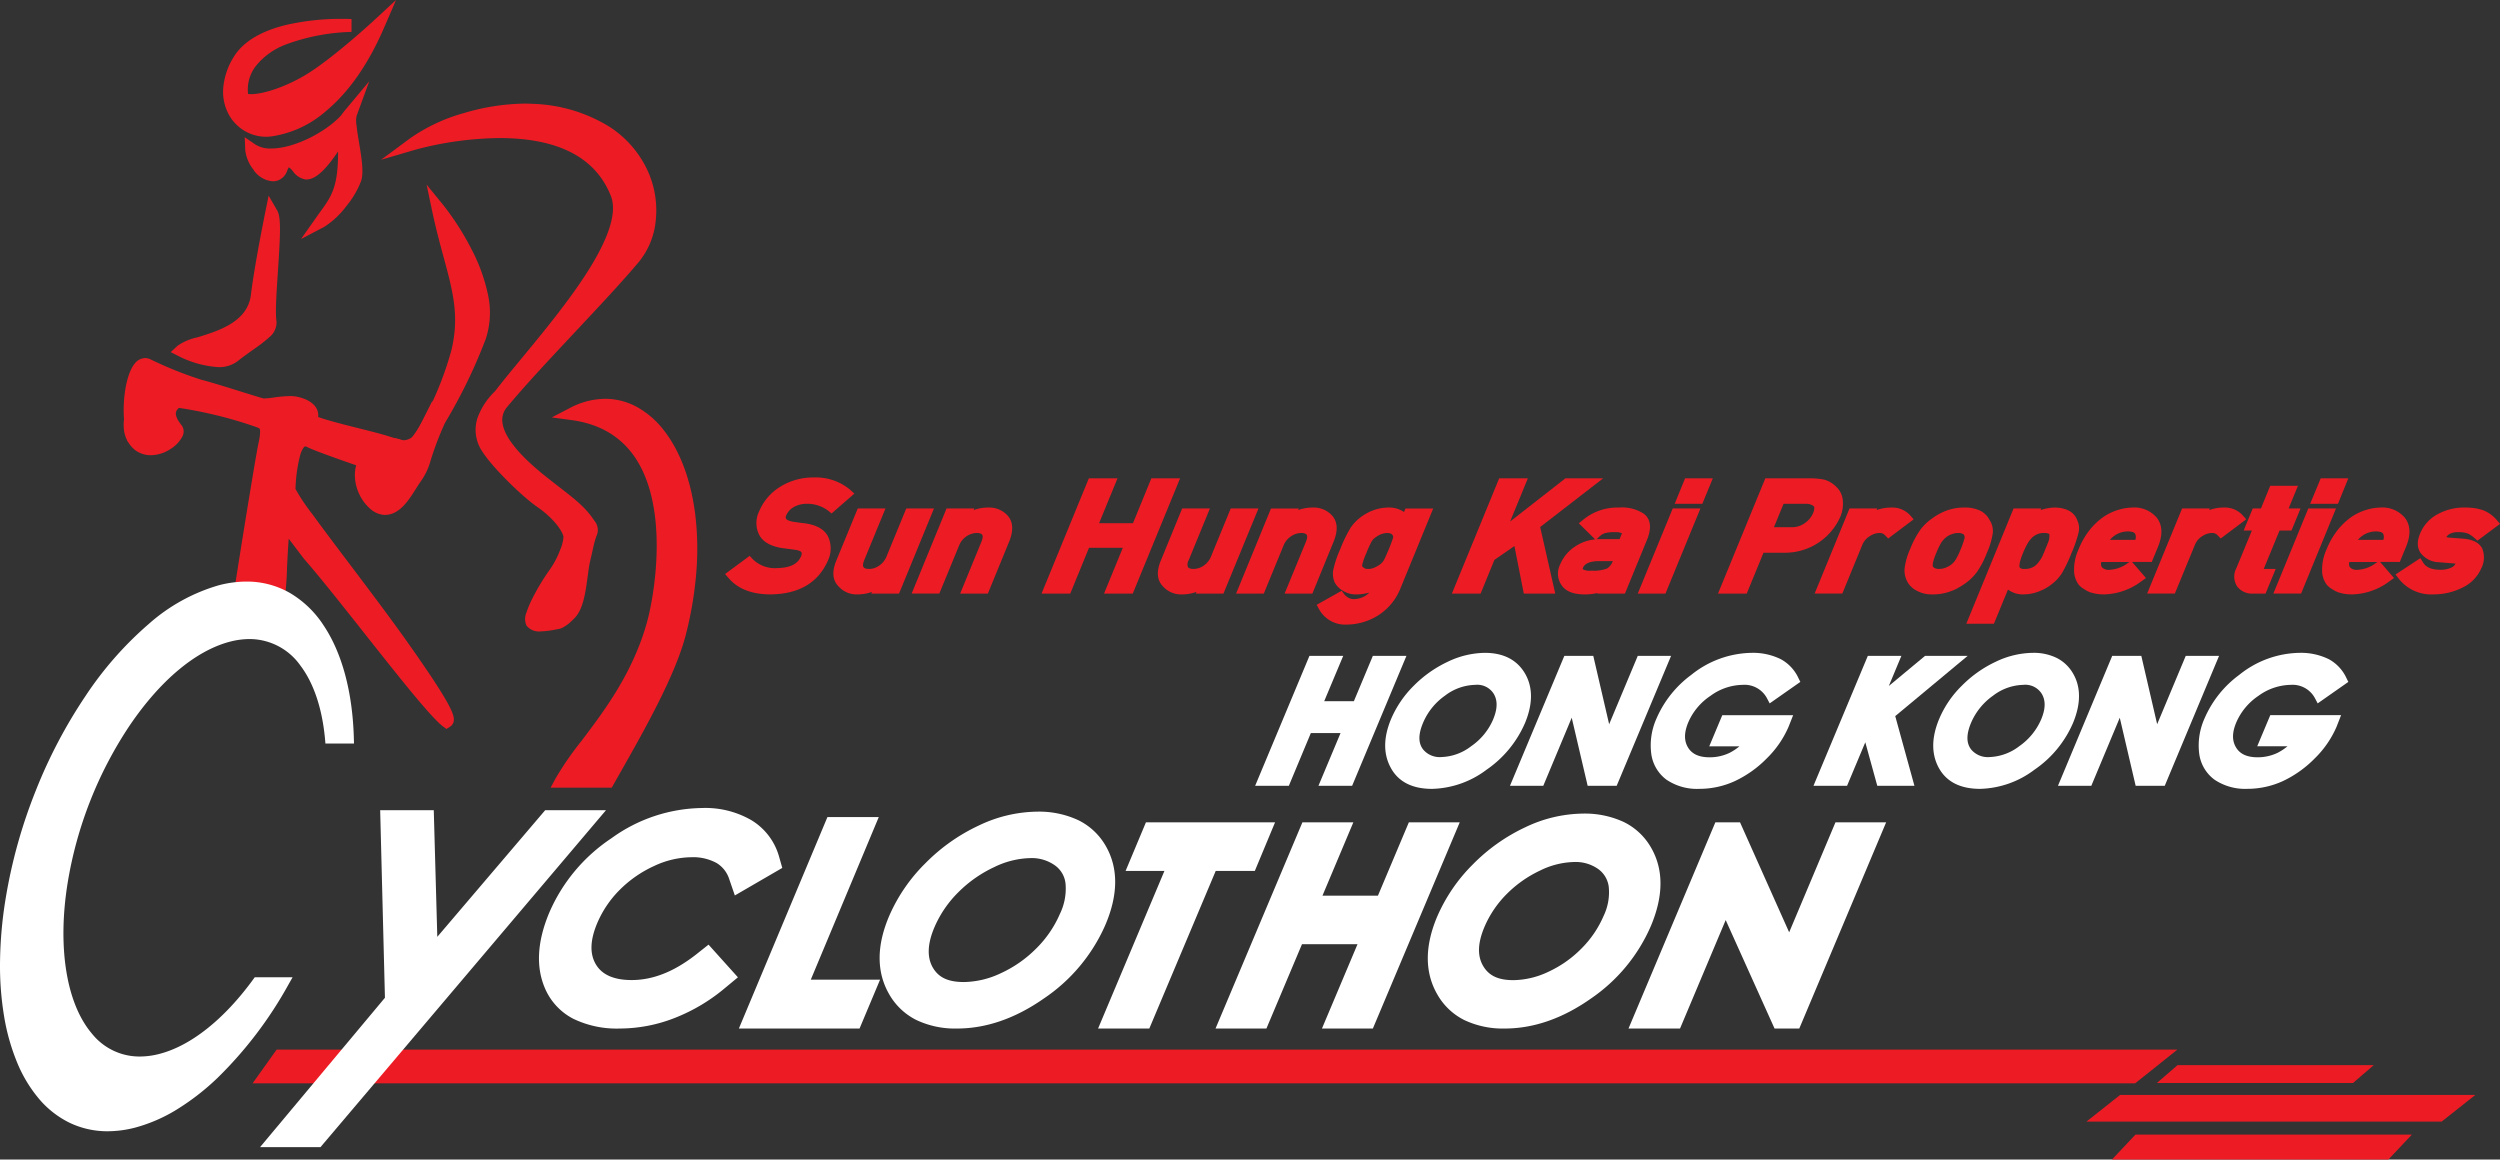<svg xmlns="http://www.w3.org/2000/svg" width="491.259" height="227.855" viewBox="0 0 491.259 227.855"><rect x="0" y="0" width="491.259" height="227.855" fill="#333333" stroke="none"/><defs><style>.a{fill:#ed1c24;}.b{fill:#fff;}</style></defs><g transform="translate(-1409.83 -133.407)"><g transform="translate(1410.777 138.375)"><g transform="translate(24.616 0)"><path class="a" d="M1478.5,145.495c-.36.43-.631.79-.84,1.094-3.977,4.549-14.083,9.117-18.606,6.021.07,1.769,2.407,5.587,4.754,4.836,1.351-.434.9-2.506,2.5-2.65,1.357-.116,2.1,2.27,3.411,2.383,2.086.181,5.524-5.032,7.432-8.55.712,12.111-1.241,13.565-4.344,17.966,2.186-1.147,5.827-5.821,6.564-8.256C1480.233,155.5,1477.694,147.7,1478.5,145.495Z" transform="translate(-1435.169 -128.148)"/><path class="a" d="M1482.165,139.153l-2.479,6.776a4.947,4.947,0,0,0-.022,1.874c.1,1,.291,2.171.5,3.415.488,2.951.949,5.738.418,7.487a17.539,17.539,0,0,1-2.956,5.026,16.606,16.606,0,0,1-4.229,3.981l-4.635,2.433,3.016-4.279c.274-.388.536-.75.79-1.1,2.164-2.988,3.5-4.835,3.472-11.837-.5.751-1,1.446-1.472,2.052-1.849,2.364-3.355,3.465-4.739,3.465-.073,0-.145,0-.217-.009a3.831,3.831,0,0,1-2.461-1.625,4.2,4.2,0,0,0-.762-.754l-.024.005a2.735,2.735,0,0,0-.29.569,3.121,3.121,0,0,1-1.878,2.016,3.283,3.283,0,0,1-1,.157,5.027,5.027,0,0,1-3.857-2.374,7.589,7.589,0,0,1-1.542-3.771l-.1-2.513,2.075,1.421a5.451,5.451,0,0,0,3.113.793c4.721,0,11.027-3.441,13.783-6.551.248-.356.533-.726.868-1.126Zm-12.331,16.767c.091-.01.917-.163,2.741-2.5.539-.689,1.113-1.506,1.686-2.393a28.013,28.013,0,0,1-2.715,1.525,26.016,26.016,0,0,1-3.648,1.47,6.713,6.713,0,0,1,1.157,1.128A3.959,3.959,0,0,0,1469.834,155.92Zm-6.953-1.033a10.317,10.317,0,0,1-1.635-.124q.059.085.121.169a2.84,2.84,0,0,0,1.825,1.348.748.748,0,0,0,.232-.037c.079-.025.234-.388.327-.6a5.867,5.867,0,0,1,.407-.817Q1463.5,154.886,1462.88,154.887Z" transform="translate(-1435.169 -128.148)"/><path class="a" d="M1479.171,130.415s-17.4-1-22.079,6.968.478,14.24,6.171,13.585c5.618-.652,14.543-5.182,21.194-20.579,0,0-7.426,6.867-12.771,10.306-6.842,4.393-14.292,5.548-14.007,3.492C1457.68,144.187,1454.9,131.682,1479.171,130.415Z" transform="translate(-1435.726 -130.375)"/><path class="a" d="M1487.985,125.407l-2.368,5.483c-3.063,7.092-6.877,12.572-11.335,16.288a20.81,20.81,0,0,1-10.873,5.045,8.452,8.452,0,0,1-.963.055,8.308,8.308,0,0,1-4.187-1.133,8.459,8.459,0,0,1-3.067-3.105,9.377,9.377,0,0,1-1.175-5.142,13.5,13.5,0,0,1,1.986-6.155c1.795-3.055,5.354-5.235,10.578-6.481a48.688,48.688,0,0,1,10.727-1.15h0c1.182,0,1.9.041,1.934.042l-.007,2.522a39.974,39.974,0,0,0-12.869,2.461,13.765,13.765,0,0,0-5.8,4.086,7.505,7.505,0,0,0-1.659,5.643,3.456,3.456,0,0,0,.6.044c2.4,0,7.124-1.47,11.5-4.278,5.191-3.339,12.523-10.1,12.6-10.17Zm-25.539,24.346a5.91,5.91,0,0,0,.673-.039,18.311,18.311,0,0,0,9.546-4.475,35.228,35.228,0,0,0,7.8-9.661,85.2,85.2,0,0,1-8.1,6.179,34.36,34.36,0,0,1-7.132,3.49,18.679,18.679,0,0,1-5.732,1.189,3.309,3.309,0,0,1-2.63-.888l-.046-.055a6.261,6.261,0,0,0,.556,1.293A5.859,5.859,0,0,0,1462.446,149.752Z" transform="translate(-1435.726 -130.375)"/><path class="a" d="M1461.951,178.723c-1.027,8.509-12.924,9.062-14.808,10.806,0,0,6.951,3.55,10.059,1.106,3.966-3.131,7.52-4.867,7.211-6.657-.638-3.844,1.469-19.286.32-21.278C1464.734,162.7,1462.646,172.967,1461.951,178.723Z" transform="translate(-1436.923 -125.615)"/><path class="a" d="M1454.24,192.785h0a20.072,20.072,0,0,1-7.685-2.106l-1.649-.842,1.359-1.258a10.8,10.8,0,0,1,3.873-1.64c4.172-1.278,9.885-3.028,10.53-8.372.693-5.742,2.714-15.7,2.8-16.126l.68-3.346,1.706,2.958c.744,1.29.608,4.62.119,11.911-.27,4.029-.549,8.2-.284,9.8a3.705,3.705,0,0,1-1.38,3.12,29.6,29.6,0,0,1-3.174,2.454c-.955.679-2.037,1.448-3.131,2.312A5.935,5.935,0,0,1,1454.24,192.785Zm-3.683-3.27a12.534,12.534,0,0,0,3.683.685h0a3.46,3.46,0,0,0,2.163-.582c1.143-.9,2.254-1.692,3.233-2.388a31.149,31.149,0,0,0,2.768-2.105c.713-.655.735-.927.735-.929v-.007a23.986,23.986,0,0,1-.1-4.188,10.321,10.321,0,0,1-4.805,6.37,29.487,29.487,0,0,1-7.335,3.04Z" transform="translate(-1436.923 -125.615)"/><path class="a" d="M1438.633,201.649c2.238-1.255.707-5.9,6.732-6.218,3.155-.166,16.644,3.243,18.506,4.31.66.376,1.7.431.835,4.4-.678,3.154-4.76,28.558-4.8,29.349,1.375,1.373,6.6-.032,7.45.918.395-1.875.557-12.324,1.141-14.972.012-.034,4.883,6.467,4.889,6.442,7.363,8.385,23.293,29.864,27.058,32.687,1.084-.677-4.662-9.016-8.836-14.913-8.291-11.7-22.222-29.08-22.146-30.6.348-7.116,1.611-10.807,4.138-9.473,1.583.832,11.388,4.185,12.286,4.475,1.535.492,2.261-1.868,4.156-2.632,2.174-.887,1.838-.613-1.483-1.663-3.677-1.167-11.984-2.857-14.889-4.216a.153.153,0,0,1-.053-.211c.871-1.225-.033-2.625-2.678-3.256-1.832-.441-5.01.387-6.581.342-.435-.008-9.039-2.846-12.419-3.718a73,73,0,0,1-10.268-4.108C1439.1,187.4,1437.427,195.9,1438.633,201.649Z" transform="translate(-1438.234 -121.819)"/><path class="a" d="M1441.193,187.217h0a2.4,2.4,0,0,1,1.014.23,73.505,73.505,0,0,0,10.052,4.031c1.872.483,5.31,1.556,8.072,2.418,1.733.541,3.687,1.151,4.152,1.262h.008a18.308,18.308,0,0,0,2.015-.2,25.043,25.043,0,0,1,3.122-.275,6.885,6.885,0,0,1,1.61.165c2.548.608,3.47,1.768,3.8,2.633a2.612,2.612,0,0,1,.144,1.31c1.941.7,5.12,1.5,7.979,2.216,2.231.559,4.339,1.088,5.787,1.547.638.2,1.164.354,1.587.476.445.129.767.222,1.016.314a1.489,1.489,0,0,1,1.136,1.326,1.458,1.458,0,0,1-.957,1.414c-.219.109-.493.22-.873.373l-.33.134,0,0a4.843,4.843,0,0,0-1.522,1.228,3.817,3.817,0,0,1-2.7,1.562,2.6,2.6,0,0,1-.795-.127c-.6-.193-10.725-3.634-12.488-4.56a.857.857,0,0,0-.372-.125c-.177,0-.6.456-.981,1.678a29.154,29.154,0,0,0-.927,6.694,36.845,36.845,0,0,0,3.253,4.871c1.928,2.658,4.5,6.07,7.231,9.683,3.794,5.027,8.1,10.725,11.423,15.422,8.874,12.537,9.4,14.525,9.166,15.7a1.541,1.541,0,0,1-.691,1.019l-.734.458-.692-.519c-2.358-1.768-8.688-9.772-15.39-18.245-4.362-5.515-8.872-11.218-11.859-14.619h0c-.041-.046-.073-.086-.094-.114l-.136-.177c-.111-.145-.27-.354-.462-.608-.381-.5-.9-1.187-1.437-1.9l-.918-1.217c-.127,1.69-.231,3.744-.323,5.549a63.092,63.092,0,0,1-.476,6.428l-.515,2.446-1.553-1.742a4.5,4.5,0,0,0-.885-.059c-.4,0-.844.019-1.318.039-.528.022-1.074.045-1.615.045-1.325,0-2.8-.12-3.693-1.013l-.394-.394.025-.556c.033-.736,2.151-13.8,2.172-13.934.51-3.144,2.207-13.562,2.651-15.624.473-2.174.258-2.727.22-2.8a2.09,2.09,0,0,0-.186-.1c-.078-.039-.166-.082-.26-.136a84.353,84.353,0,0,0-17.639-4.15c-.064,0-.124,0-.175,0-3.06.16-3.541,1.469-4.151,3.126a4.949,4.949,0,0,1-2.03,2.932l-1.5.842-.353-1.684c-1-4.77-.181-11.244,1.718-13.582A2.645,2.645,0,0,1,1441.193,187.217Zm23.139,10.465c-.328-.007-.674-.1-4.753-1.375-2.735-.854-6.139-1.916-7.95-2.383a74.746,74.746,0,0,1-10.413-4.153,2.873,2.873,0,0,0-.649,1.055,13.25,13.25,0,0,0-.787,2.977,23.3,23.3,0,0,0-.283,3.726c.776-1.556,2.218-3.171,5.8-3.359.1-.005.2-.008.308-.008,2.482,0,8.342,1.38,10.079,1.8,3.319.808,7.618,2,8.813,2.68.029.017.078.041.131.067a2.612,2.612,0,0,1,1.5,1.687,8.3,8.3,0,0,1-.19,4.01c-.577,2.683-4,23.812-4.661,28.355a7.564,7.564,0,0,0,1.432.106c.487,0,1.007-.022,1.509-.043s.976-.041,1.424-.041c.212,0,.425,0,.634.017.1-1.21.185-2.97.272-4.692a79.968,79.968,0,0,1,.719-8.948l.015-.066.31-.919.9-.005a1.316,1.316,0,0,1,1.071.568c.047.06.115.147.2.258.154.2.37.485.662.871.537.71,1.23,1.628,1.9,2.517.867,1.15,1.846,2.449,2.014,2.661,3.029,3.451,7.559,9.177,11.939,14.715,2.785,3.522,5.743,7.261,8.324,10.417-1.418-2.1-2.9-4.213-4.024-5.8-3.306-4.666-7.594-10.348-11.378-15.36-2.882-3.818-5.6-7.424-7.579-10.163-3.239-4.49-3.453-5.212-3.42-5.868a31.488,31.488,0,0,1,1.048-7.491,6.712,6.712,0,0,1,1.172-2.343,2.842,2.842,0,0,1,2.22-1.109h0a3.316,3.316,0,0,1,1.549.416c1.429.751,10.879,4,12.085,4.39l.018,0a4.088,4.088,0,0,0,.874-.78,11.056,11.056,0,0,1,1.136-1.075l-.124-.039c-1.375-.436-3.446-.956-5.638-1.505a66.89,66.89,0,0,1-9.405-2.771l-.037-.018a1.415,1.415,0,0,1-.547-2.014l.037-.055c.108-.152.087-.207.078-.231-.083-.222-.613-.729-2.02-1.065a4.515,4.515,0,0,0-1.022-.1,22.873,22.873,0,0,0-2.8.254,19.645,19.645,0,0,1-2.342.219Z" transform="translate(-1438.234 -121.819)"/></g><g transform="translate(415.528 218.615)"><path class="a" d="M1831.551,324.571h-52.577l3.425-3.64h52.58Z" transform="translate(-1778.974 -320.932)"/><path class="a" d="M1831.824,325.2h-54.311l4.613-4.9h54.314Zm-51.389-1.263h50.844l2.238-2.377h-50.845Z" transform="translate(-1778.974 -320.932)"/></g><g transform="translate(424.589 204.966)"><path class="a" d="M1823.478,311.278h-36.607l2.6-2.244h36.617Z" transform="translate(-1786.872 -309.034)"/><path class="a" d="M1823.713,311.909h-38.538l4.061-3.507h38.554Zm-35.144-1.263h34.675l1.141-.981h-34.68Z" transform="translate(-1786.872 -309.034)"/></g><g transform="translate(410.873 210.827)"><path class="a" d="M1842.673,318.109h-67.757l5.009-3.966h67.757Z" transform="translate(-1774.916 -314.143)"/><path class="a" d="M1842.893,318.741H1773.1l6.6-5.229H1849.5Zm-66.162-1.263h65.723l3.415-2.7h-65.723Z" transform="translate(-1774.916 -314.143)"/></g><g transform="translate(49.911 201.917)"><path class="a" d="M1828.763,311.745H1460.283l3.826-5.369h371.374Z" transform="translate(-1460.283 -306.376)"/><path class="a" d="M1828.984,312.376H1459.057l4.726-6.631h373.5Zm-367.476-1.263h367.034l5.139-4.106H1464.434Z" transform="translate(-1460.283 -306.376)"/></g><g transform="translate(141.542 88.859)"><path class="a" d="M1553.715,213.6a5.117,5.117,0,0,1,2.407-.6,6.818,6.818,0,0,1,4.272,1.351l.677.547,4.478-3.9-.864-.787a10.515,10.515,0,0,0-7.1-2.385,12.262,12.262,0,0,0-6.6,1.822,10.338,10.338,0,0,0-4.145,4.838,5.176,5.176,0,0,0,.063,4.719c.741,1.284,2.184,2.117,4.343,2.481.671.09,1.321.18,1.93.255l.869.119c.695.119,1.039.321,1.119.475a1.2,1.2,0,0,1-.127.855c-.644,1.467-2.161,2.2-4.644,2.244a6.18,6.18,0,0,1-4.777-1.719l-.638-.687-4.83,3.569.732.848c1.814,2.094,4.567,3.155,8.186,3.155h.017c5.56-.059,9.352-2.283,11.265-6.632a5.578,5.578,0,0,0,.059-4.682c-.707-1.44-2.25-2.336-4.633-2.658-1.055-.115-1.85-.234-2.3-.307-1.059-.2-1.276-.482-1.316-.551a.63.63,0,0,1-.023-.644A3.429,3.429,0,0,1,1553.715,213.6Z" transform="translate(-1540.153 -207.829)"/><path class="a" d="M1573.016,213.14l-3.85,9.373a3.989,3.989,0,0,1-1.479,1.859,3.4,3.4,0,0,1-2,.646c-.551,0-.916-.118-1.077-.371s-.111-.731.145-1.348l4.175-10.159h-5.445l-4.278,10.4c-.8,2.041-.661,3.664.422,4.815a4.761,4.761,0,0,0,3.8,1.667h.01a8.464,8.464,0,0,0,2.842-.492l-.133.33h5.451l6.863-16.719Z" transform="translate(-1537.423 -207.047)"/><path class="a" d="M1587.147,212.977a8.375,8.375,0,0,0-2.864.5l.127-.314h-5.451l-6.857,16.719h5.437l3.856-9.374a3.968,3.968,0,0,1,1.472-1.873,3.625,3.625,0,0,1,2.042-.655c.822,0,1.007.278,1.072.376.151.221.088.73-.179,1.368l-4.164,10.159h5.44l4.261-10.4c.782-2.041.683-3.673-.319-4.861A4.881,4.881,0,0,0,1587.147,212.977Z" transform="translate(-1535.448 -207.071)"/><path class="a" d="M1615.931,207.969l-3.611,8.821h-6.661l3.622-8.821h-5.634l-9.294,22.651h5.641l3.681-8.993h6.645l-3.687,8.993h5.642l9.3-22.651Z" transform="translate(-1532.172 -207.808)"/><path class="a" d="M1628.594,213.14l-3.849,9.371a3.967,3.967,0,0,1-1.468,1.857,3.48,3.48,0,0,1-2.018.649c-.551,0-.91-.118-1.078-.374a1.646,1.646,0,0,1,.149-1.345l4.17-10.159h-5.451l-4.261,10.4c-.8,2.039-.667,3.659.411,4.818a4.793,4.793,0,0,0,3.816,1.667h.006a8.424,8.424,0,0,0,2.852-.5l-.146.337h5.438l6.877-16.719Z" transform="translate(-1529.239 -207.047)"/><path class="a" d="M1646.6,214.622a4.888,4.888,0,0,0-3.89-1.645,8.461,8.461,0,0,0-2.848.5l.139-.311h-5.468l-6.857,16.719h5.444l3.849-9.374a3.877,3.877,0,0,1,1.49-1.873,3.55,3.55,0,0,1,2.023-.655c.546,0,.911.122,1.069.36l.016.031c.15.211.081.715-.18,1.353l-4.179,10.159h5.455l4.25-10.4C1647.7,217.447,1647.6,215.816,1646.6,214.622Z" transform="translate(-1527.266 -207.071)"/><path class="a" d="M1658.639,213.858a5.164,5.164,0,0,0-3.079-.881h0a8.839,8.839,0,0,0-3.189.631,9.663,9.663,0,0,0-2.382,1.369,8.566,8.566,0,0,0-1.838,1.965,26.151,26.151,0,0,0-2.036,4.2,20.2,20.2,0,0,0-1.39,4.169,4.316,4.316,0,0,0,.283,2.364,4.155,4.155,0,0,0,1.5,1.582,4.877,4.877,0,0,0,2.894.789h.039a9.159,9.159,0,0,0,2.407-.373,4.667,4.667,0,0,1-.754.62,4.568,4.568,0,0,1-2.412.684,2.06,2.06,0,0,1-1.02-.31,2.591,2.591,0,0,1-.737-.615l-.545-.718-4.9,2.757.481.895a5.835,5.835,0,0,0,5.416,2.99h.016a11.774,11.774,0,0,0,6.037-1.73,11.153,11.153,0,0,0,4.5-5.363l6.443-15.716h-5.44Zm-2.151,5.055c-.081.283-.283.9-.823,2.227-.541,1.272-.83,1.9-.993,2.2a2.818,2.818,0,0,1-.724.794l-.029.02a4.573,4.573,0,0,1-1.021.59l-.046.019a2.716,2.716,0,0,1-1.246.279,1.3,1.3,0,0,1-.748-.145l-.1-.073a.911.911,0,0,1-.3-.254l-.034-.075a.675.675,0,0,1,.03-.374l0-.04a15.323,15.323,0,0,1,.783-2.152,19.787,19.787,0,0,1,1.024-2.257,2.47,2.47,0,0,1,.668-.754l.047-.034a5.54,5.54,0,0,1,1.06-.632,3.843,3.843,0,0,1,1.3-.272,2.08,2.08,0,0,1,.825.174.963.963,0,0,1,.272.324l.047.1A.643.643,0,0,1,1656.487,218.913Z" transform="translate(-1525.233 -207.071)"/><path class="a" d="M1694.368,207.969h-7.416l-10.876,8.493,3.491-8.493h-5.635l-9.294,22.651h5.642L1672.99,224l3.932-2.725,1.844,9.346h6.181l-2.964-13.079Z" transform="translate(-1521.823 -207.808)"/><path class="a" d="M1699.738,214.241a7.791,7.791,0,0,0-4.883-1.264h-.319a10.519,10.519,0,0,0-6.731,2.362l-.91.73,3.222,3.166a8.462,8.462,0,0,0-3.919,1.384,7.731,7.731,0,0,0-2.958,3.527,3.964,3.964,0,0,0,.356,4.206c.828,1.125,2.266,1.676,4.4,1.693h.014a10.638,10.638,0,0,0,2.568-.278l-.048.116h5.434l4.377-10.656C1701.226,216.979,1701.036,215.31,1699.738,214.241Zm-7.276,10.713a7.217,7.217,0,0,1-2.906.429l-.266,0a3.005,3.005,0,0,1-1.513-.224h-.006l-.076-.081c-.022-.029-.034-.049-.034-.049a.369.369,0,0,1,.046-.176c.133-.32.51-1.3,3.094-1.349h2.785A2.948,2.948,0,0,1,1692.462,224.954Zm2.822-6.679-.371.905h-3.751c-.26,0-.522.013-.77.029l.573-.548a2.807,2.807,0,0,1,1.077-.655,6.649,6.649,0,0,1,1.719-.189h.19a3.067,3.067,0,0,1,1.415.211A1.386,1.386,0,0,1,1695.285,218.275Z" transform="translate(-1519.146 -207.071)"/><path class="a" d="M1696.475,229.859h5.443l6.864-16.718h-5.439Z" transform="translate(-1517.135 -207.047)"/><path class="a" d="M1702.8,212.984h5.427l2.064-5.015h-5.45Z" transform="translate(-1516.204 -207.808)"/><path class="a" d="M1734.153,215.754a6.7,6.7,0,0,0,.586-3.455,4.021,4.021,0,0,0-1.224-2.592,5.337,5.337,0,0,0-2.44-1.478l-.087-.018a14.518,14.518,0,0,0-2.65-.242h-8.819l-9.3,22.651h5.641l3.3-8.03h4.487a11.868,11.868,0,0,0,10.505-6.836Zm-5.282-.875a4.6,4.6,0,0,1-1.513,1.839,4.312,4.312,0,0,1-2.666.863h-3.484l1.892-4.6h4.237l.115,0a2.4,2.4,0,0,1,1.44.372l.034.03a.461.461,0,0,1,.22.314A2.669,2.669,0,0,1,1728.871,214.879Z" transform="translate(-1515.112 -207.808)"/><path class="a" d="M1745.486,214.45a4.772,4.772,0,0,0-3.665-1.473,8.6,8.6,0,0,0-2.881.5l.133-.317h-5.449l-6.854,16.719h5.439l3.878-9.457a3.655,3.655,0,0,1,1.537-1.833l.047-.031a3.5,3.5,0,0,1,1.854-.582,1.374,1.374,0,0,1,1.056.422l.639.662,5.008-3.773Z" transform="translate(-1512.674 -207.071)"/><path class="a" d="M1756.4,225.639a17.736,17.736,0,0,0,1.948-3.746,14.852,14.852,0,0,0,1.154-3.856,4,4,0,0,0-.644-2.656,4.209,4.209,0,0,0-1.583-1.658l-.04-.029a6.92,6.92,0,0,0-3.321-.718h-.042a10.193,10.193,0,0,0-3.6.656,11.52,11.52,0,0,0-2.6,1.431,10.222,10.222,0,0,0-2.383,2.261,17.805,17.805,0,0,0-2.006,3.786,13.321,13.321,0,0,0-1.107,3.862,4.718,4.718,0,0,0,.591,2.672,4.382,4.382,0,0,0,1.7,1.623,6.214,6.214,0,0,0,3.264.777h.024a9.77,9.77,0,0,0,3.675-.692,7.155,7.155,0,0,0,1.438-.688,11.046,11.046,0,0,0,1.083-.684A9.982,9.982,0,0,0,1756.4,225.639Zm-2.453-6.587a16.091,16.091,0,0,1-.731,2.091,14.559,14.559,0,0,1-.984,2.055,3.782,3.782,0,0,1-.917,1.014,4.3,4.3,0,0,1-1.09.59,3.4,3.4,0,0,1-1.293.24,1.891,1.891,0,0,1-.858-.174,1.422,1.422,0,0,1-.342-.287,2.143,2.143,0,0,1,.006-.689,10.358,10.358,0,0,1,.672-2,14.239,14.239,0,0,1,1-2.07,4.607,4.607,0,0,1,.9-.985,3.658,3.658,0,0,1,1.113-.615,3.6,3.6,0,0,1,1.27-.243,1.836,1.836,0,0,1,.9.174l.071.034c.057.031.163.086.179.139l.069.169A.805.805,0,0,1,1753.949,219.052Z" transform="translate(-1510.408 -207.071)"/><path class="a" d="M1774.573,215.533c-.394-1.147-1.488-2.486-4.422-2.556h-.053a9.264,9.264,0,0,0-2.755.5l.134-.317h-5.443l-9.288,22.649h5.427l2.759-6.71c.169.115.337.223.515.325a4.838,4.838,0,0,0,2.536.617h0a8.317,8.317,0,0,0,3.147-.63,9.215,9.215,0,0,0,2.541-1.481,8.1,8.1,0,0,0,1.913-2.133,29.123,29.123,0,0,0,1.831-3.866,23.643,23.643,0,0,0,1.374-3.972A3.647,3.647,0,0,0,1774.573,215.533Zm-5.634,3.977c-.215.574-.43,1.108-.656,1.644-.192.494-.412,1-.661,1.551a7.536,7.536,0,0,1-.881,1.27,3.055,3.055,0,0,1-1.043.781,3.325,3.325,0,0,1-1.489.285,1.462,1.462,0,0,1-.825-.145l-.04-.036a.41.41,0,0,1-.163-.327,3.775,3.775,0,0,1,.192-1.158,11.587,11.587,0,0,1,.517-1.458,15.616,15.616,0,0,1,.723-1.559,6.831,6.831,0,0,1,.841-1.246,3.4,3.4,0,0,1,1.108-.826,2.965,2.965,0,0,1,1.391-.307,2.334,2.334,0,0,1,1.061.17.243.243,0,0,1,.064.2v.092A3.33,3.33,0,0,1,1768.939,219.511Z" transform="translate(-1508.849 -207.071)"/><path class="a" d="M1786.468,223.673l1.27-3.073c.9-2.272.834-4.139-.227-5.553a5.723,5.723,0,0,0-4.771-2.07,10.062,10.062,0,0,0-2.743.426,10.707,10.707,0,0,0-2.956,1.378,12.936,12.936,0,0,0-2.7,2.516,15.094,15.094,0,0,0-2.242,3.878,9.445,9.445,0,0,0-.889,4.1,4.638,4.638,0,0,0,.945,2.911l.029.03a4.108,4.108,0,0,0,1.078.842,4.621,4.621,0,0,0,1.171.594,8.415,8.415,0,0,0,2.638.389h.123a12.616,12.616,0,0,0,7.2-2.546l.94-.665-2.738-3.161Zm-7.3-5.188a4.616,4.616,0,0,1,2.616-.813c.742,0,1.223.159,1.42.442a1.7,1.7,0,0,1,.047,1.216h-5.01A4.965,4.965,0,0,1,1779.167,218.485Zm2.49,5.485a6.384,6.384,0,0,1-3.5,1.242,1.821,1.821,0,0,1-1.466-.484l-.04-.053a1.2,1.2,0,0,1-.082-1h5.521Z" transform="translate(-1506.132 -207.071)"/><path class="a" d="M1802.444,214.45a4.752,4.752,0,0,0-3.664-1.473,8.41,8.41,0,0,0-2.874.5l.127-.317h-5.444l-6.865,16.719h5.444l3.892-9.457a3.648,3.648,0,0,1,1.518-1.838l.046-.023a3.431,3.431,0,0,1,1.855-.585,1.377,1.377,0,0,1,1.061.427l.638.655,5.01-3.771Z" transform="translate(-1504.288 -207.071)"/><path class="a" d="M1804.433,225.59l3.108-7.545h2.342l1.781-4.332h-2.343l1.838-4.463h-5.451l-1.826,4.463h-1.612l-1.78,4.332h1.611l-3.024,7.349a3.554,3.554,0,0,0,.144,3.661,3.709,3.709,0,0,0,3.207,1.377h2.365l1.989-4.841Z" transform="translate(-1502.09 -207.62)"/><path class="a" d="M1812.207,213.14l-6.865,16.718h5.446l6.857-16.718Z" transform="translate(-1501.105 -207.047)"/><path class="a" d="M1819.14,207.969h-5.421l-2.074,5.015h5.461Z" transform="translate(-1500.177 -207.808)"/><path class="a" d="M1839.422,219.085l-2.565-.192a2.679,2.679,0,0,1-.6-.108,1.747,1.747,0,0,1,.667-.626,3.313,3.313,0,0,1,1.755-.338,5.032,5.032,0,0,1,1.8.262,5.434,5.434,0,0,1,1.248.834l.631.571,4.442-3.3-.719-.844a6.8,6.8,0,0,0-2.4-1.755l-.077-.033a10.03,10.03,0,0,0-1.675-.437,13.484,13.484,0,0,0-2.093-.145,10.855,10.855,0,0,0-5.165,1.246,7.624,7.624,0,0,0-3.6,3.926c-.816,1.994-.306,3.25.279,3.95a4.666,4.666,0,0,0,3.484,1.63l2.744.228.069.006a2.465,2.465,0,0,1,.417.036,1.686,1.686,0,0,1-.911.811,4.872,4.872,0,0,1-2.047.4c-1.693,0-2.807-.455-3.4-1.392l-.557-.895-4.887,3.217.69.882a8.077,8.077,0,0,0,6.765,3.02h.011a12.47,12.47,0,0,0,5.664-1.317,7.508,7.508,0,0,0,3.734-3.82,4.668,4.668,0,0,0,.175-3.866C1842.725,219.882,1841.415,219.221,1839.422,219.085Z" transform="translate(-1498.026 -207.071)"/><path class="a" d="M1828.951,223.673l1.27-3.073c.911-2.272.835-4.139-.226-5.553a5.72,5.72,0,0,0-4.771-2.07,10.03,10.03,0,0,0-2.742.426,10.665,10.665,0,0,0-2.958,1.378,12.961,12.961,0,0,0-2.7,2.516,15.118,15.118,0,0,0-2.244,3.878,9.425,9.425,0,0,0-.887,4.1,4.644,4.644,0,0,0,.946,2.911l.029.03a4.1,4.1,0,0,0,1.079.842,4.644,4.644,0,0,0,1.17.594,8.4,8.4,0,0,0,2.637.389h.122a12.61,12.61,0,0,0,7.207-2.546l.94-.665-2.736-3.161Zm-7.3-5.188a4.613,4.613,0,0,1,2.615-.813c.742,0,1.224.159,1.42.442a1.71,1.71,0,0,1,.047,1.216h-5.01A4.724,4.724,0,0,1,1821.653,218.485Zm2.489,5.485a6.382,6.382,0,0,1-3.5,1.242,1.823,1.823,0,0,1-1.466-.484l-.04-.053a1.186,1.186,0,0,1-.082-1h5.519Z" transform="translate(-1499.877 -207.071)"/></g><g transform="translate(247.117 124.264)"><path class="b" d="M1642.057,239.205h4.581l-3.74,8.919h7.885l3.733-8.919h4.546l-9.885,23.648h-4.562l4.347-10.372h-7.889l-4.325,10.372h-4.57Z" transform="translate(-1632.178 -238.614)"/><path class="b" d="M1641.426,238.258h6.636l-3.74,8.919h5.831l3.733-8.919h6.6L1649.808,263.8h-6.617l4.347-10.372H1641.7l-4.325,10.372h-6.623Zm3.788,1.894h-2.526l-9.088,21.754h2.516l4.325-10.372h9.944l-4.347,10.372h2.508l9.093-21.754h-2.494l-3.733,8.919h-9.939Z" transform="translate(-1632.178 -238.614)"/><path class="b" d="M1672.657,238.69q5.018,0,7.113,3.626t-.086,8.869a20.437,20.437,0,0,1-7.224,8.751,17.473,17.473,0,0,1-10.157,3.587q-5.323,0-7.3-3.68-1.993-3.686.122-8.74a19.534,19.534,0,0,1,4.255-6.235,22.334,22.334,0,0,1,6.4-4.519A16.333,16.333,0,0,1,1672.657,238.69Zm-1.885,4.4a11.1,11.1,0,0,0-6.476,2.291,13.424,13.424,0,0,0-4.666,5.806q-1.635,3.917.221,6.2a5.169,5.169,0,0,0,4.271,1.785,10.957,10.957,0,0,0,6.418-2.316,13.221,13.221,0,0,0,4.658-5.705c.931-2.257.978-4.16.109-5.716A4.74,4.74,0,0,0,1670.772,243.089Z" transform="translate(-1628.96 -238.69)"/><path class="b" d="M1672.657,237.743c3.686,0,6.354,1.379,7.932,4.1,1.543,2.688,1.532,5.953-.031,9.709a21.456,21.456,0,0,1-7.549,9.159,18.491,18.491,0,0,1-10.706,3.763c-3.913,0-6.65-1.406-8.135-4.18-1.464-2.708-1.436-5.923.083-9.552a20.523,20.523,0,0,1,4.458-6.538,23.4,23.4,0,0,1,6.671-4.708A17.329,17.329,0,0,1,1672.657,237.743ZM1662.3,262.577a16.644,16.644,0,0,0,9.609-3.413,19.588,19.588,0,0,0,6.9-8.346c1.323-3.18,1.37-5.883.138-8.03-1.23-2.119-3.288-3.151-6.292-3.151a15.456,15.456,0,0,0-6.477,1.572,21.511,21.511,0,0,0-6.129,4.328,18.641,18.641,0,0,0-4.053,5.934c-1.305,3.118-1.358,5.71-.162,7.923C1656.984,261.537,1659.1,262.577,1662.3,262.577Zm8.469-20.436c3.146,0,4.653,1.54,5.363,2.834,1.006,1.8.985,4-.062,6.536l0,.005a14.239,14.239,0,0,1-4.981,6.11,11.922,11.922,0,0,1-6.968,2.493,6.089,6.089,0,0,1-5.007-2.137c-1.467-1.807-1.588-4.217-.359-7.161a14.461,14.461,0,0,1,4.989-6.212A12.093,12.093,0,0,1,1670.772,242.141Zm3.552,8.645c.826-2,.877-3.6.157-4.89l0-.007a3.817,3.817,0,0,0-3.7-1.854,10.109,10.109,0,0,0-5.927,2.116,12.419,12.419,0,0,0-4.342,5.4c-.951,2.279-.924,3.993.084,5.236a4.24,4.24,0,0,0,3.536,1.435,10.085,10.085,0,0,0,5.865-2.138A12.213,12.213,0,0,0,1674.324,250.786Z" transform="translate(-1628.96 -238.69)"/><path class="b" d="M1685.718,239.205h4.3l3.613,15.565,6.516-15.565h4.494l-9.9,23.648h-4.32l-3.628-15.5-6.476,15.5h-4.494Z" transform="translate(-1625.752 -238.614)"/><path class="b" d="M1685.088,238.258h5.684l3.119,13.44,5.626-13.44h6.547L1695.369,263.8h-5.7l-3.132-13.383-5.591,13.383H1674.4Zm4.179,1.894h-2.918l-9.1,21.754h2.44l7.362-17.623,4.125,17.623h2.938l9.109-21.754h-2.44l-7.405,17.69Z" transform="translate(-1625.752 -238.614)"/><path class="b" d="M1726.763,243.147l-4.477,3.137a5.912,5.912,0,0,0-5.7-3.2,11.808,11.808,0,0,0-6.8,2.32,12.938,12.938,0,0,0-4.707,5.624c-.956,2.285-.951,4.215.018,5.81s2.639,2.377,5.043,2.377a9.942,9.942,0,0,0,4.335-.969,13.009,13.009,0,0,0,3.864-3.085H1711.5l1.769-4.225h11.9l-.394,1a18.481,18.481,0,0,1-4.066,5.877,20.66,20.66,0,0,1-5.948,4.249,15.647,15.647,0,0,1-6.6,1.46,9.872,9.872,0,0,1-5.9-1.592,6.65,6.65,0,0,1-2.655-4.56,11.892,11.892,0,0,1,.985-6.391,19.964,19.964,0,0,1,6.516-8.152,18.348,18.348,0,0,1,11.316-4.138,11.356,11.356,0,0,1,5.277,1.144A7.067,7.067,0,0,1,1726.763,243.147Z" transform="translate(-1622.265 -238.69)"/><path class="b" d="M1718.425,237.743a12.311,12.311,0,0,1,5.709,1.248,8.046,8.046,0,0,1,3.476,3.732l.366.731-6.027,4.223-.5-.952a4.994,4.994,0,0,0-4.861-2.689,10.923,10.923,0,0,0-6.26,2.15,11.917,11.917,0,0,0-4.374,5.212c-.838,2-.853,3.624-.046,4.951.786,1.293,2.171,1.922,4.234,1.922a9,9,0,0,0,3.918-.872,10.61,10.61,0,0,0,1.954-1.288h-5.939l2.562-6.12h13.924l-.91,2.308a19.478,19.478,0,0,1-4.268,6.181,21.716,21.716,0,0,1-6.224,4.442,16.668,16.668,0,0,1-6.993,1.547,10.716,10.716,0,0,1-6.455-1.771l-.007,0a7.584,7.584,0,0,1-3.031-5.181,12.888,12.888,0,0,1,1.048-6.9,21,21,0,0,1,6.816-8.541A19.355,19.355,0,0,1,1718.425,237.743Zm7.1,5.117a5.655,5.655,0,0,0-2.248-2.181l-.008,0a10.45,10.45,0,0,0-4.841-1.037,17.511,17.511,0,0,0-10.74,3.943,19.131,19.131,0,0,0-6.219,7.768,11.032,11.032,0,0,0-.922,5.883,5.679,5.679,0,0,0,2.274,3.934,8.922,8.922,0,0,0,5.346,1.412,14.785,14.785,0,0,0,6.2-1.374,19.829,19.829,0,0,0,5.673-4.058,17.868,17.868,0,0,0,3.727-5.259h-9.87l-.976,2.331h7.519l-1.388,1.574a13.98,13.98,0,0,1-4.149,3.3l-.016.008a10.877,10.877,0,0,1-4.745,1.063c-2.741,0-4.71-.953-5.853-2.832-1.129-1.856-1.156-4.1-.083-6.667a13.941,13.941,0,0,1,5.039-6.035,12.775,12.775,0,0,1,7.343-2.49,7.883,7.883,0,0,1,3.9.921,6.414,6.414,0,0,1,2.076,1.871Z" transform="translate(-1622.265 -238.69)"/><path class="b" d="M1737.7,239.205h4.543l-3.4,8.16,9.822-8.16h5.409l-12.69,10.563,3.6,13.085h-5.339l-2.893-10.5-4.4,10.5H1727.8Z" transform="translate(-1618.098 -238.614)"/><path class="b" d="M1737.069,238.258h6.595l-2.468,5.919,7.124-5.919h8.37L1742.456,250.1l3.773,13.7h-7.3l-2.357-8.554-3.586,8.554h-6.6Zm3.752,1.894h-2.492l-9.105,21.754h2.5l5.217-12.445h0Zm10.631,0H1749l-11.9,9.891,3.269,11.863h3.375l-3.437-12.476Z" transform="translate(-1618.098 -238.614)"/><path class="b" d="M1766.532,238.69c3.327,0,5.716,1.21,7.107,3.626s1.356,5.385-.094,8.869a20.311,20.311,0,0,1-7.239,8.751,17.428,17.428,0,0,1-10.141,3.587q-5.314,0-7.306-3.68-1.974-3.686.14-8.74a19.061,19.061,0,0,1,4.255-6.235,22.14,22.14,0,0,1,6.394-4.519A16.27,16.27,0,0,1,1766.532,238.69Zm-1.9,4.4a11.033,11.033,0,0,0-6.464,2.291,13.569,13.569,0,0,0-4.684,5.806q-1.619,3.917.225,6.2a5.2,5.2,0,0,0,4.285,1.785,11.062,11.062,0,0,0,6.419-2.316,13.241,13.241,0,0,0,4.643-5.705q1.407-3.385.11-5.716A4.728,4.728,0,0,0,1764.636,243.089Z" transform="translate(-1615.137 -238.69)"/><path class="b" d="M1766.532,237.743a10.305,10.305,0,0,1,4.709,1.01,7.719,7.719,0,0,1,3.219,3.09c1.541,2.674,1.527,5.939-.041,9.706a21.326,21.326,0,0,1-7.566,9.16,18.445,18.445,0,0,1-10.688,3.762c-3.908,0-6.647-1.406-8.14-4.178-1.449-2.706-1.415-5.919.1-9.553a20.055,20.055,0,0,1,4.459-6.54,23.179,23.179,0,0,1,6.662-4.708A17.274,17.274,0,0,1,1766.532,237.743Zm-10.367,24.834a16.6,16.6,0,0,0,9.593-3.413,19.463,19.463,0,0,0,6.914-8.345c1.347-3.237,1.4-5.864.147-8.03-1.222-2.121-3.278-3.152-6.287-3.152a15.4,15.4,0,0,0-6.483,1.571,21.286,21.286,0,0,0-6.12,4.326l-.006.006a18.175,18.175,0,0,0-4.048,5.926c-1.3,3.128-1.363,5.722-.18,7.93C1750.847,261.536,1752.964,262.577,1756.166,262.577Zm8.47-20.436c3.149,0,4.654,1.541,5.363,2.835,1.009,1.808.987,4.008-.065,6.537a14.242,14.242,0,0,1-4.964,6.11,12.022,12.022,0,0,1-6.972,2.495,6.116,6.116,0,0,1-5.021-2.135c-1.461-1.8-1.584-4.211-.365-7.16l0-.008a14.579,14.579,0,0,1,5-6.205A11.979,11.979,0,0,1,1764.636,242.141ZM1758,258.225a10.18,10.18,0,0,0,5.869-2.14,12.373,12.373,0,0,0,4.318-5.3c.83-2,.881-3.595.158-4.889l0-.008a3.811,3.811,0,0,0-3.7-1.853,10.133,10.133,0,0,0-5.911,2.113,12.541,12.541,0,0,0-4.363,5.4c-.945,2.287-.916,4,.087,5.238A4.265,4.265,0,0,0,1758,258.225Z" transform="translate(-1615.137 -238.69)"/><path class="b" d="M1779.559,239.205h4.33l3.607,15.565,6.51-15.565h4.494l-9.886,23.648h-4.33l-3.618-15.5-6.481,15.5h-4.5Z" transform="translate(-1611.931 -238.614)"/><path class="b" d="M1778.928,238.258h5.714l3.114,13.436,5.62-13.436h6.547L1789.244,263.8h-5.712l-3.123-13.381-5.594,13.381h-6.552Zm4.208,1.894h-2.946l-9.083,21.754h2.447l7.368-17.624,4.114,17.624h2.948l9.094-21.754h-2.441l-7.4,17.693Z" transform="translate(-1611.931 -238.614)"/><path class="b" d="M1820.628,243.147l-4.478,3.137a5.907,5.907,0,0,0-5.686-3.2,11.9,11.9,0,0,0-6.824,2.32,12.918,12.918,0,0,0-4.69,5.624c-.97,2.285-.957,4.215.018,5.81.956,1.582,2.624,2.377,5.043,2.377a9.936,9.936,0,0,0,4.33-.969,13.042,13.042,0,0,0,3.863-3.085h-6.848l1.774-4.225h11.9l-.389,1a18.493,18.493,0,0,1-4.063,5.877,20.8,20.8,0,0,1-5.937,4.249,15.757,15.757,0,0,1-6.614,1.46,9.883,9.883,0,0,1-5.893-1.592,6.612,6.612,0,0,1-2.667-4.56,11.934,11.934,0,0,1,1-6.391,19.9,19.9,0,0,1,6.517-8.152,18.335,18.335,0,0,1,11.292-4.138,11.411,11.411,0,0,1,5.3,1.144A7.116,7.116,0,0,1,1820.628,243.147Z" transform="translate(-1608.444 -238.69)"/><path class="b" d="M1812.272,237.743a12.413,12.413,0,0,1,5.733,1.249,8.058,8.058,0,0,1,3.47,3.733l.363.73-6.025,4.221-.5-.95a4.991,4.991,0,0,0-4.848-2.69,11.027,11.027,0,0,0-6.283,2.15,12.048,12.048,0,0,0-4.357,5.21l0,.006c-.846,1.994-.861,3.612-.046,4.946l0,0c.78,1.292,2.165,1.92,4.233,1.92a9.022,9.022,0,0,0,3.912-.873,10.615,10.615,0,0,0,1.951-1.287h-5.944l2.569-6.12h13.912l-.9,2.308a19.49,19.49,0,0,1-4.266,6.181,21.845,21.845,0,0,1-6.211,4.441,16.74,16.74,0,0,1-7.012,1.548,10.828,10.828,0,0,1-6.447-1.771,7.548,7.548,0,0,1-3.049-5.187,12.932,12.932,0,0,1,1.061-6.9,20.9,20.9,0,0,1,6.817-8.54A19.329,19.329,0,0,1,1812.272,237.743Zm7.114,5.117a5.788,5.788,0,0,0-2.248-2.184,10.555,10.555,0,0,0-4.867-1.039,17.485,17.485,0,0,0-10.717,3.943,19.042,19.042,0,0,0-6.219,7.765,11.082,11.082,0,0,0-.936,5.887,5.642,5.642,0,0,0,2.286,3.934,9.007,9.007,0,0,0,5.337,1.411,14.854,14.854,0,0,0,6.22-1.375,19.952,19.952,0,0,0,5.662-4.058,17.877,17.877,0,0,0,3.724-5.259h-9.869l-.979,2.331h7.523l-1.39,1.574a14.016,14.016,0,0,1-4.147,3.3l-.018.009a10.9,10.9,0,0,1-4.738,1.062c-2.747,0-4.716-.953-5.853-2.832s-1.168-4.109-.083-6.668a13.911,13.911,0,0,1,5.019-6.033l.006,0a12.879,12.879,0,0,1,7.362-2.488,6.885,6.885,0,0,1,5.963,2.791Z" transform="translate(-1608.444 -238.69)"/></g><path class="b" d="M1658.269,268.079h-23.324l-3.205,7.654h7.635l-13.04,30.973h8.013l13.05-30.973h7.682Zm28.339,0-6.076,14.416H1667.57l6.076-14.416h-7.955l-16.28,38.628h7.949l6.991-16.577h12.968l-6.991,16.577h7.954l16.274-38.628Zm46.1,4.422c-2.394-4.075-6.615-6.134-12.545-6.134a25.858,25.858,0,0,0-10.929,2.61,34.749,34.749,0,0,0-10.043,7.131,31.853,31.853,0,0,0-6.779,9.943c-2.347,5.571-2.34,10.446.02,14.489,2.388,4.095,6.552,6.168,12.385,6.168,5.484,0,10.986-1.912,16.355-5.687a32.307,32.307,0,0,0,11.484-13.851C1735.06,281.469,1735.076,276.536,1732.706,272.5Zm-7.579,13.377a21.361,21.361,0,0,1-4.539,6.7,23.16,23.16,0,0,1-6.806,4.789,17.423,17.423,0,0,1-7.264,1.728c-3.311,0-5.458-1.038-6.774-3.273-1.317-2.263-1.246-5.044.216-8.508a21.451,21.451,0,0,1,4.551-6.734,24.078,24.078,0,0,1,6.857-4.832,16.8,16.8,0,0,1,7.092-1.762,8.6,8.6,0,0,1,5.315,1.585,6.028,6.028,0,0,1,2.413,4.073A11.608,11.608,0,0,1,1725.127,285.877Zm45.315-17.8-9.706,23.045-10.3-23.045h-3.6l-16.271,38.628h8.07l9.573-22.738,10.243,22.738h3.62l16.272-38.628Zm-253.74-2.384-22.518,26.431-.736-26.431h-8.639l.927,36.244-23.468,28.07h9.411l54.492-64.313Zm44.567,8.276a11.316,11.316,0,0,0-5-6.462,17.128,17.128,0,0,0-9.154-2.241,30.071,30.071,0,0,0-17.295,5.778,32.491,32.491,0,0,0-11.9,14.238c-2.28,5.461-2.546,10.229-.782,14.205,2.168,4.788,6.793,7.217,13.745,7.217a28.765,28.765,0,0,0,10.47-2,34.421,34.421,0,0,0,9.562-5.672l1.859-1.541-4.52-5.027-1.722,1.364c-4.511,3.531-8.859,5.247-13.289,5.247-3.78,0-6.4-1.171-7.793-3.473-1.436-2.369-1.384-5.33.164-9.029a21.672,21.672,0,0,1,4.633-6.848,24,24,0,0,1,7.037-4.877,18.588,18.588,0,0,1,7.682-1.8,10.581,10.581,0,0,1,5.461,1.27,6.66,6.66,0,0,1,2.883,3.634l.741,2.158,7.688-4.464Zm19.126-6.929h-8.036l-16.61,39.665h21.66l3.235-7.706h-13.612Zm45.2,5.22c-2.41-4.167-6.678-6.278-12.708-6.278a26.2,26.2,0,0,0-11.015,2.626,35.275,35.275,0,0,0-10.162,7.155,32.145,32.145,0,0,0-6.918,9.976c-2.434,5.618-2.488,10.553-.145,14.656,2.4,4.187,6.621,6.309,12.539,6.309,5.519,0,11.068-1.922,16.505-5.722a32.807,32.807,0,0,0,11.695-13.891C1627.884,281.346,1627.954,276.356,1625.6,272.262Zm-7.346,13.3a22.51,22.51,0,0,1-4.852,7.06,24.74,24.74,0,0,1-7.23,5.038,18.375,18.375,0,0,1-7.629,1.809c-3.421,0-5.631-1.06-6.94-3.344-1.324-2.313-1.212-5.306.342-8.876a22.64,22.64,0,0,1,4.87-7.073,25.637,25.637,0,0,1,7.286-5.1,17.866,17.866,0,0,1,7.474-1.856,8.751,8.751,0,0,1,5.462,1.645,6,6,0,0,1,2.416,4.166A12.213,12.213,0,0,1,1618.253,285.558Z" transform="translate(-1410.079 -110.512)"/><path class="b" d="M1547.117,264.321a18.057,18.057,0,0,1,9.654,2.384,12.227,12.227,0,0,1,5.4,6.987l.006.021.676,2.38-9.321,5.412-1.116-3.248a5.729,5.729,0,0,0-2.478-3.132,9.637,9.637,0,0,0-4.97-1.133,17.649,17.649,0,0,0-7.29,1.718,23.072,23.072,0,0,0-6.759,4.684,20.722,20.722,0,0,0-4.43,6.547c-1.423,3.4-1.5,6.074-.227,8.17,1.212,2,3.562,3.017,6.983,3.017,4.211,0,8.366-1.65,12.7-5.045l2.417-1.915,5.774,6.422-2.618,2.17a35.4,35.4,0,0,1-9.825,5.826,29.7,29.7,0,0,1-10.811,2.068,19.527,19.527,0,0,1-9.107-1.922,12.086,12.086,0,0,1-5.5-5.852l0-.007c-1.869-4.215-1.609-9.246.774-14.954a33.428,33.428,0,0,1,12.233-14.654A31,31,0,0,1,1547.117,264.321Zm13.245,9.92a10.385,10.385,0,0,0-4.588-5.926,16.22,16.22,0,0,0-8.657-2.1,29.153,29.153,0,0,0-16.755,5.609,31.569,31.569,0,0,0-11.562,13.827c-2.173,5.206-2.44,9.732-.792,13.451,2,4.418,6.336,6.658,12.881,6.658a27.818,27.818,0,0,0,10.126-1.94,33.513,33.513,0,0,0,9.3-5.518l1.1-.912-3.266-3.632-1.029.815c-4.684,3.666-9.221,5.449-13.872,5.449a12.721,12.721,0,0,1-5.177-.955,7.462,7.462,0,0,1-3.426-2.974,8.291,8.291,0,0,1-1.174-4.524,14.6,14.6,0,0,1,1.274-5.362l0,0a22.607,22.607,0,0,1,4.834-7.146,24.962,24.962,0,0,1,7.314-5.07,19.522,19.522,0,0,1,8.076-1.889,11.471,11.471,0,0,1,5.948,1.4,7.58,7.58,0,0,1,3.292,4.139l.367,1.068,6.054-3.515Zm-76.524-9.493h10.531l.026.921.668,23.967,21.2-24.887h11.949l-56.1,66.208h-11.876l24.538-29.35Zm8.689,1.894h-6.746l.911,35.63-.229.274-22.168,26.515h6.946l52.887-62.419h-6.987l-23.833,27.975Zm120.364-1.605a18.272,18.272,0,0,1,8.131,1.674,12.586,12.586,0,0,1,5.4,5.076c2.514,4.37,2.46,9.646-.159,15.683a33.745,33.745,0,0,1-12.022,14.291c-5.594,3.91-11.33,5.893-17.047,5.893a17.729,17.729,0,0,1-8.013-1.685,12.639,12.639,0,0,1-5.348-5.1c-2.5-4.374-2.466-9.59.1-15.5a33.1,33.1,0,0,1,7.118-10.27,36.235,36.235,0,0,1,10.434-7.345A27.121,27.121,0,0,1,1612.891,265.037Zm-15.7,40.723c5.322,0,10.692-1.868,15.963-5.552a31.882,31.882,0,0,0,11.368-13.491c2.368-5.458,2.454-10.163.256-13.983-2.227-3.85-6.227-5.8-11.887-5.8a25.253,25.253,0,0,0-10.616,2.538,34.353,34.353,0,0,0-9.891,6.966,31.219,31.219,0,0,0-6.718,9.682c-2.313,5.338-2.377,9.985-.192,13.811C1587.7,303.8,1591.638,305.759,1597.191,305.759Zm122.97-40.341a18.176,18.176,0,0,1,8.014,1.635,12.448,12.448,0,0,1,5.348,4.966c2.531,4.309,2.532,9.53,0,15.517a33.242,33.242,0,0,1-11.81,14.256c-5.533,3.889-11.219,5.861-16.9,5.861a17.643,17.643,0,0,1-7.906-1.648,12.506,12.506,0,0,1-5.3-4.99c-2.518-4.314-2.543-9.473-.074-15.333a32.777,32.777,0,0,1,6.978-10.241,35.687,35.687,0,0,1,10.318-7.325A26.8,26.8,0,0,1,1720.161,265.419Zm-15.347,40.341c5.286,0,10.605-1.855,15.811-5.515A31.379,31.379,0,0,0,1731.78,286.8c2.283-5.407,2.32-10.057.109-13.822s-6.155-5.667-11.728-5.667a24.929,24.929,0,0,0-10.528,2.521,33.8,33.8,0,0,0-9.771,6.939,30.894,30.894,0,0,0-6.58,9.645c-2.225,5.281-2.237,9.871-.035,13.643S1699.344,305.759,1704.814,305.759Zm-133.085-39.665h10.089l-13.363,31.959h13.614l-4.031,9.6h-23.713Zm7.244,1.894h-5.984l-15.817,37.771h19.607l2.44-5.812h-13.61Zm55.343-.857h25.374l-3.977,9.549h-7.685l-13.05,30.973h-10.068l13.04-30.973h-7.632Zm22.533,1.894h-21.273l-2.412,5.76h7.638l-13.04,30.973h5.958l13.05-30.973h7.679Zm8.214-1.894h10.01L1669,281.548H1679.9l6.076-14.416h10l-17.072,40.522H1668.9l6.991-16.577H1664.98l-6.991,16.577h-10Zm7.156,1.894h-5.9l-15.481,36.733h5.894l6.991-16.577h15.024l-6.991,16.577h5.9l15.476-36.733h-5.893l-6.076,14.416h-15.018Zm73.989-1.894h4.847l9.656,21.613,9.1-21.613h9.958l-17.07,40.522h-4.86l-9.6-21.314-8.973,21.314h-10.125Zm3.619,1.894h-2.361l-15.473,36.733h6.014l10.172-24.162,10.885,24.162h2.379l15.474-36.733h-5.847L1760.762,293.5Zm-138.252,3.245a9.676,9.676,0,0,1,6.038,1.841,6.965,6.965,0,0,1,2.778,4.784,13.123,13.123,0,0,1-1.27,7.042,23.459,23.459,0,0,1-5.05,7.35,25.669,25.669,0,0,1-7.506,5.229,19.3,19.3,0,0,1-8.023,1.895,10.633,10.633,0,0,1-4.673-.909,7.036,7.036,0,0,1-3.089-2.911c-1.484-2.592-1.385-5.864.3-9.725a23.573,23.573,0,0,1,5.07-7.366,26.578,26.578,0,0,1,7.555-5.285A18.788,18.788,0,0,1,1611.575,272.271Zm-13.033,26.247a17.433,17.433,0,0,0,7.235-1.723,23.781,23.781,0,0,0,6.954-4.846,21.572,21.572,0,0,0,4.651-6.763l0-.008a11.3,11.3,0,0,0,1.13-6.016,5.028,5.028,0,0,0-2.052-3.544,7.84,7.84,0,0,0-4.889-1.452,16.929,16.929,0,0,0-7.074,1.768,24.688,24.688,0,0,0-7.018,4.91,21.7,21.7,0,0,0-4.668,6.776c-1.43,3.286-1.56,5.987-.39,8.031C1593.561,297.633,1595.448,298.518,1598.542,298.518Zm119.919-25.48a9.509,9.509,0,0,1,5.887,1.778,6.939,6.939,0,0,1,2.776,4.684,12.517,12.517,0,0,1-1.127,6.749,22.279,22.279,0,0,1-4.737,7,24.1,24.1,0,0,1-7.082,4.982,18.344,18.344,0,0,1-7.66,1.814,10.3,10.3,0,0,1-4.547-.893,6.976,6.976,0,0,1-3.043-2.847l0,0c-1.476-2.537-1.423-5.6.162-9.353a22.4,22.4,0,0,1,4.749-7.03l0,0a25,25,0,0,1,7.126-5.021A17.741,17.741,0,0,1,1718.461,273.038Zm-11.943,25.11a16.471,16.471,0,0,0,6.868-1.641,22.213,22.213,0,0,0,6.528-4.594,20.4,20.4,0,0,0,4.34-6.405,10.69,10.69,0,0,0,1-5.722,5.061,5.061,0,0,0-2.049-3.461,7.671,7.671,0,0,0-4.742-1.393,15.881,15.881,0,0,0-6.69,1.672,23.119,23.119,0,0,0-6.584,4.639h0a20.524,20.524,0,0,0-4.353,6.437c-1.337,3.169-1.426,5.674-.273,7.66h0C1701.7,297.282,1703.542,298.147,1706.519,298.147Z" transform="translate(-1410.079 -110.512)"/><path class="a" d="M1530.06,238.752c-4.2,14.7-14.37,23.921-17.956,30.595h9.162c4.633-8.2,11.9-20.548,14.087-29.156,7.614-29.965-5.838-50.958-21.015-43.06C1536.921,200.2,1532.537,230.086,1530.06,238.752Z" transform="translate(-1402.741 -120.792)"/><path class="a" d="M1522,270.609h-12.011l1-1.86a61.616,61.616,0,0,1,5.064-7.325c4.445-5.871,9.977-13.178,12.79-23.019,1.617-5.657,4.391-22.514-2.1-32.448-2.792-4.272-7.023-6.821-12.578-7.575l-3.942-.535,3.529-1.837a15.048,15.048,0,0,1,6.967-1.817,13,13,0,0,1,6.333,1.657,17.261,17.261,0,0,1,5.246,4.607c3.165,4.07,5.279,9.766,6.113,16.471a56.643,56.643,0,0,1,.232,11.071,72.335,72.335,0,0,1-2.069,12.5c-2.034,8.016-8.335,19.113-12.936,27.216q-.663,1.167-1.275,2.25Zm-7.666-2.526h6.192l.915-1.613c4.53-7.978,10.734-18.9,12.685-26.591,4.654-18.316,1.077-31.573-3.822-37.872-2.69-3.459-6.005-5.288-9.585-5.288a10.917,10.917,0,0,0-1.848.16,18.718,18.718,0,0,1,9.986,7.7,26.839,26.839,0,0,1,3.63,9.155,45.661,45.661,0,0,1,.9,9.852,62.741,62.741,0,0,1-2.116,15.517,55.751,55.751,0,0,1-6.045,13.6,116.286,116.286,0,0,1-7.16,10.252C1516.644,264.833,1515.354,266.536,1514.338,268.084Z" transform="translate(-1402.741 -120.792)"/><path class="b" d="M1466.37,304.231c-5.63,7.742-12.338,13.307-18.964,15.025-14.3,3.714-22.907-11.818-19.214-34.687s18.286-44.427,32.589-48.142c10.964-2.839,18.558,5.612,19.863,19.99h3.774c-.54-20.571-10.512-33.09-25.343-29.242-18.089,4.7-36.543,31.945-41.215,60.867s6.2,48.558,24.293,43.871c10.7-2.775,21.526-13.446,29.55-27.682Z" transform="translate(-1416.777 -116.223)"/><path class="b" d="M1436.982,333.551h0a17.091,17.091,0,0,1-7.494-1.677,18.574,18.574,0,0,1-6.052-4.765,26.906,26.906,0,0,1-4.217-7.014,41.386,41.386,0,0,1-2.573-9.067,60.779,60.779,0,0,1-.81-10.828,82.74,82.74,0,0,1,1.092-12.309,100.994,100.994,0,0,1,5.922-21.251,98.052,98.052,0,0,1,9.8-18.647,68.972,68.972,0,0,1,12.4-14.117,35.672,35.672,0,0,1,13.787-7.617,21.613,21.613,0,0,1,5.412-.723,16.951,16.951,0,0,1,8.594,2.263,20.035,20.035,0,0,1,6.576,6.348c3.651,5.464,5.707,13.157,5.946,22.247l.026.972h-5.612l-.078-.861c-.546-6.009-2.222-11.014-4.847-14.474a12.252,12.252,0,0,0-9.983-5.2,15.424,15.424,0,0,0-3.853.516c-6.694,1.739-13.7,7.6-19.726,16.5a78.517,78.517,0,0,0-12.165,30.876c-2.044,12.655-.261,23.736,4.767,29.642a11.954,11.954,0,0,0,9.416,4.5,15.4,15.4,0,0,0,3.858-.518c6.176-1.6,12.723-6.81,18.436-14.666l.284-.39h7.437l-.8,1.412a79.136,79.136,0,0,1-13.946,18.36,47.77,47.77,0,0,1-7.935,6.171,30.871,30.871,0,0,1-8.256,3.6A21.633,21.633,0,0,1,1436.982,333.551Zm27.268-106.122a19.72,19.72,0,0,0-4.936.662c-8.526,2.213-17.437,9.658-25.092,20.963a99.506,99.506,0,0,0-15.425,39.138c-2.6,16.075-.325,30.164,6.08,37.688a15.562,15.562,0,0,0,12.1,5.776h0a19.74,19.74,0,0,0,4.935-.661c9.657-2.506,20.1-12.11,28.15-25.818h-3.216c-5.9,7.993-12.712,13.311-19.206,15a17.3,17.3,0,0,1-4.333.579,13.95,13.95,0,0,1-10.858-5.162,21.473,21.473,0,0,1-3.367-5.6,32.929,32.929,0,0,1-2.048-7.213,56.219,56.219,0,0,1,.22-18.361,80.105,80.105,0,0,1,4.694-16.85,77.763,77.763,0,0,1,7.772-14.786,54.75,54.75,0,0,1,9.84-11.206,28.4,28.4,0,0,1,10.979-6.065,17.316,17.316,0,0,1,4.329-.577,14.081,14.081,0,0,1,11.492,5.951c2.711,3.573,4.48,8.6,5.138,14.586h1.938c-.344-8.305-2.271-15.3-5.594-20.272C1474.448,230.116,1469.747,227.429,1464.25,227.429Z" transform="translate(-1416.777 -116.223)"/><path class="a" d="M1526.734,161.361c3.781,9.679-15.381,29.651-22.993,39.605-2.911,2.993-4.858,6.468-2.4,10.342,1.912,3.015,7.566,8.546,10.505,10.571,2.632,1.813,5.044,4.4,5.605,6.5.306,1.137-1.13,5.136-2.8,7.427-2.337,3.2-5.272,8.679-4.61,9.724s3.775.294,4.992.1a6.639,6.639,0,0,0,2.615-1.942c1.5-1.668,1.832-5.665,2.169-7.879a39.472,39.472,0,0,1,1-5.079c.754-3.464,1.333-3.085.464-4.4-1.937-2.942-4.1-4.332-8.974-8.176-5.2-4.093-12.247-10.731-8.118-15.708,6.917-8.344,19.236-20.588,25.9-28.531,6.923-8.262,3.2-27.626-19.944-28.976-7.276-.424-17.514,2.239-23.283,6.5C1486.864,151.44,1519.168,141.977,1526.734,161.361Z" transform="translate(-1406.457 -128.237)"/><path class="a" d="M1508.581,143.63c.561,0,1.112.016,1.64.046a30.489,30.489,0,0,1,14.906,4.413,20.4,20.4,0,0,1,7.785,9.027,18.779,18.779,0,0,1,1.453,9.5,15.138,15.138,0,0,1-3.307,8.109c-3.231,3.848-7.666,8.579-12.362,13.588-4.9,5.23-9.973,10.637-13.538,14.938a3.83,3.83,0,0,0-.927,2.977c.3,2.865,3.283,6.543,8.855,10.933.826.652,1.586,1.243,2.257,1.764,3.4,2.64,5.268,4.094,6.99,6.71a2.761,2.761,0,0,1,.356,3.023,21.429,21.429,0,0,0-.64,2.342c-.273,1.259-.41,1.816-.5,2.185a24.67,24.67,0,0,0-.47,2.736l-.012.079c-.047.31-.1.662-.146,1.036-.332,2.44-.787,5.783-2.334,7.5-.576.636-2.051,2.13-3.348,2.343-.153.025-.341.059-.558.1a17.373,17.373,0,0,1-3,.364,3.089,3.089,0,0,1-2.7-1.136,3.136,3.136,0,0,1-.025-2.553,18.936,18.936,0,0,1,1.144-2.734,43.416,43.416,0,0,1,3.541-5.854,16.856,16.856,0,0,0,1.929-3.716,7.7,7.7,0,0,0,.666-2.655c-.447-1.643-2.539-4.012-5.1-5.774-3.04-2.094-8.85-7.773-10.855-10.934a7.55,7.55,0,0,1-.951-6.557,13.794,13.794,0,0,1,3.46-5.288c1.417-1.849,3.244-4.063,5.178-6.4,4.246-5.142,9.53-11.542,13.23-17.459,4.09-6.54,5.559-11.4,4.367-14.456-2.96-7.582-10.334-11.427-21.918-11.427a66.272,66.272,0,0,0-16.421,2.259l-6.824,2,5.718-4.226a34.491,34.491,0,0,1,10.595-4.957A43.378,43.378,0,0,1,1508.581,143.63Zm8.959,42.223c4.416-4.711,8.555-9.144,11.584-12.752,3.133-3.74,3.724-9.762,1.47-14.984-1.774-4.108-6.8-11.119-20.52-11.92-.479-.028-.981-.042-1.493-.042a41.228,41.228,0,0,0-12.74,2.23,62.137,62.137,0,0,1,7.8-.518,34.886,34.886,0,0,1,14.036,2.544A18.579,18.579,0,0,1,1527.91,160.9c.831,2.127.755,4.774-.227,7.867a39.874,39.874,0,0,1-4.351,8.846C1521.635,180.329,1519.627,183.125,1517.54,185.853Zm2.9,41.524a4.076,4.076,0,0,0-.216-.353c-1.493-2.268-3.143-3.55-6.431-6.106-.674-.524-1.439-1.118-2.271-1.776-6.213-4.894-9.419-9.032-9.8-12.65q-.01-.093-.017-.186a5.071,5.071,0,0,0,.7,4.325c1.829,2.884,7.361,8.282,10.155,10.207a21.121,21.121,0,0,1,3.81,3.345,10,10,0,0,1,2.3,3.873,7.549,7.549,0,0,1-.695,4.045,19.273,19.273,0,0,1-2.3,4.451,40.769,40.769,0,0,0-3.094,5.043,14.194,14.194,0,0,0-1.323,3.2,3.4,3.4,0,0,0,.422.023,15.475,15.475,0,0,0,2.545-.323c.229-.042.426-.079.6-.107a6.343,6.343,0,0,0,1.889-1.545c1.023-1.136,1.434-4.151,1.705-6.147.052-.384.1-.746.151-1.075l.012-.078a26.316,26.316,0,0,1,.514-2.961c.087-.355.219-.892.485-2.118a23.955,23.955,0,0,1,.708-2.592C1520.349,227.688,1520.415,227.486,1520.442,227.377Z" transform="translate(-1406.457 -128.237)"/><path class="a" d="M1445.4,191.549s-.185.127-.482.325l-.654.162s2.556-.654-.689-.268c-2.5.293-2.187,2.157-2.755,2.582v-.042c-.082.075-.15.153-.226.224-.012.014-.036.039-.036.039l-.011.013c-3.351,3.39-2.633,7.775-.555,9.264,3.443,2.472,8.337-1.9,7.374-3.1-4.348-5.385,2.6-6.47,4.824-7.6C1452.937,192.765,1445.4,191.549,1445.4,191.549Z" transform="translate(-1413.618 -121.367)"/><path class="a" d="M1445.1,190.222l.5.081c.017,0,1.731.28,3.432.608,1.012.2,1.827.371,2.421.523.881.225,1.879.479,2.033,1.452a1.331,1.331,0,0,1-.722,1.388,16.168,16.168,0,0,1-1.649.672c-1.412.52-3.547,1.307-3.85,2.408-.215.779.469,1.846,1.081,2.6a2.05,2.05,0,0,1,.13,2.276,6.419,6.419,0,0,1-2.345,2.428,7.233,7.233,0,0,1-3.8,1.193,5.169,5.169,0,0,1-3.076-.982,5.994,5.994,0,0,1-2.258-4.38,8.065,8.065,0,0,1,.475-3.428,9.365,9.365,0,0,1,2.157-3.35l.046-.054.053-.05c.021-.02.041-.041.062-.062.042-.043.092-.094.152-.15.019-.049.039-.1.056-.151a3.737,3.737,0,0,1,3.429-2.734c.656-.078,1.119-.119,1.436-.128Zm3.212,3.122c-.778-.149-1.658-.307-2.6-.463-.035.018-.068.034-.1.047l-.18.12-.867.214-.081-.322c-.187.017-.435.043-.763.082-1,.117-1.122.463-1.352,1.091a2.5,2.5,0,0,1-.795,1.248l-.1.072-.036.038a6.054,6.054,0,0,0-1.931,4.809,3.52,3.52,0,0,0,1.214,2.541,2.657,2.657,0,0,0,1.6.508,4.835,4.835,0,0,0,2.647-.932,4.149,4.149,0,0,0,1.169-1.153c-1.252-1.656-1.695-3.19-1.316-4.562C1445.286,195.035,1446.772,194.044,1448.312,193.343Z" transform="translate(-1413.618 -121.367)"/><path class="a" d="M1492.975,161.875c2.633,12.485,6.135,18.285,3.794,28a65.52,65.52,0,0,1-4.685,12.189c-2.916,5.61-5.711,8.509-6.163,8.725-1.821.867-1.652-2.618-3.026-1.646-.645.45-3.456.537-4.041,1.661-2.819,4.16.84,9.734,3.462,9.873,2.771.142,4.521-3.686,6.1-5.948a11.717,11.717,0,0,0,1.879-4c2.344-6.752,2.9-7.516,2.9-7.516l.007-.018a100.911,100.911,0,0,0,7.9-16.273C1504.85,176.428,1492.975,161.875,1492.975,161.875Z" transform="translate(-1407.787 -125.737)"/><path class="a" d="M1490.667,157.049l3.287,4.028a53.449,53.449,0,0,1,5.619,8.818,34.432,34.432,0,0,1,3.081,8.434,16.662,16.662,0,0,1-.354,9.024,103.548,103.548,0,0,1-7.946,16.394l-.03.079-.072.1a62.311,62.311,0,0,0-2.762,7.226,12.954,12.954,0,0,1-2.038,4.308c-.279.4-.572.864-.883,1.356-1.442,2.287-3.238,5.133-6.1,5.133-.071,0-.143,0-.215-.006a4.616,4.616,0,0,1-2.736-1.261,8.677,8.677,0,0,1-2-2.651,8.793,8.793,0,0,1-.943-3.809,7.108,7.108,0,0,1,1.2-4.071c.672-1.184,2.252-1.542,3.527-1.83a8.419,8.419,0,0,0,.908-.235,2,2,0,0,1,1.133-.374,2.337,2.337,0,0,1,1.954,1.519c.048.087.113.2.176.307a33.343,33.343,0,0,0,5.492-8.052,64.076,64.076,0,0,0,4.578-11.9c1.611-6.687.3-11.532-1.519-18.239-.721-2.663-1.539-5.681-2.283-9.208Zm6.419,36.207a72.453,72.453,0,0,0,2.834-6.75c2.08-5.839-1.158-13.213-4.1-18.2q.327,1.236.639,2.378a68.141,68.141,0,0,1,2.132,9.573,27.181,27.181,0,0,1-.6,9.918C1497.814,190.932,1497.5,192,1497.086,193.256Zm-14.62,26.166c1.473,0,2.856-2.193,3.967-3.955.327-.518.635-1.007.95-1.458a10.521,10.521,0,0,0,1.721-3.688q.4-1.155.763-2.165c-.289.406-.554.762-.789,1.068a12.208,12.208,0,0,1-2.614,2.708,2.526,2.526,0,0,1-1.088.263,2.725,2.725,0,0,1-2.291-1.742,9.572,9.572,0,0,1-1.228.331,12.588,12.588,0,0,0-1.313.346,1.741,1.741,0,0,0-.584.287l-.02.039-.041.061a5.367,5.367,0,0,0-.12,5.391c.759,1.527,1.92,2.477,2.6,2.513Z" transform="translate(-1407.787 -125.737)"/><path class="a" d="M1489.13,200.53s-1.652,3.165-4.771,2.1-1,4.077-1,4.077l2.644.963,2.608-2.319Z" transform="translate(-1407.077 -120.045)"/><path class="a" d="M1491.141,193.746l-.756,6.92-.574,5.3-3.534,3.143L1482.4,207.7l-.212-.516a13.7,13.7,0,0,1-.557-1.728,4.144,4.144,0,0,1,.191-3.32,2.081,2.081,0,0,1,1.791-.917,3.548,3.548,0,0,1,1.156.214,2.632,2.632,0,0,0,.849.152,3.161,3.161,0,0,0,2.4-1.643Zm-3.736,10.982.111-1.025a4.6,4.6,0,0,1-1.9.407,5.148,5.148,0,0,1-1.668-.288l-.03-.01a5.212,5.212,0,0,0,.194,1.159c.073.278.154.537.225.747l1.385.5Z" transform="translate(-1407.077 -120.045)"/></g></g></svg>